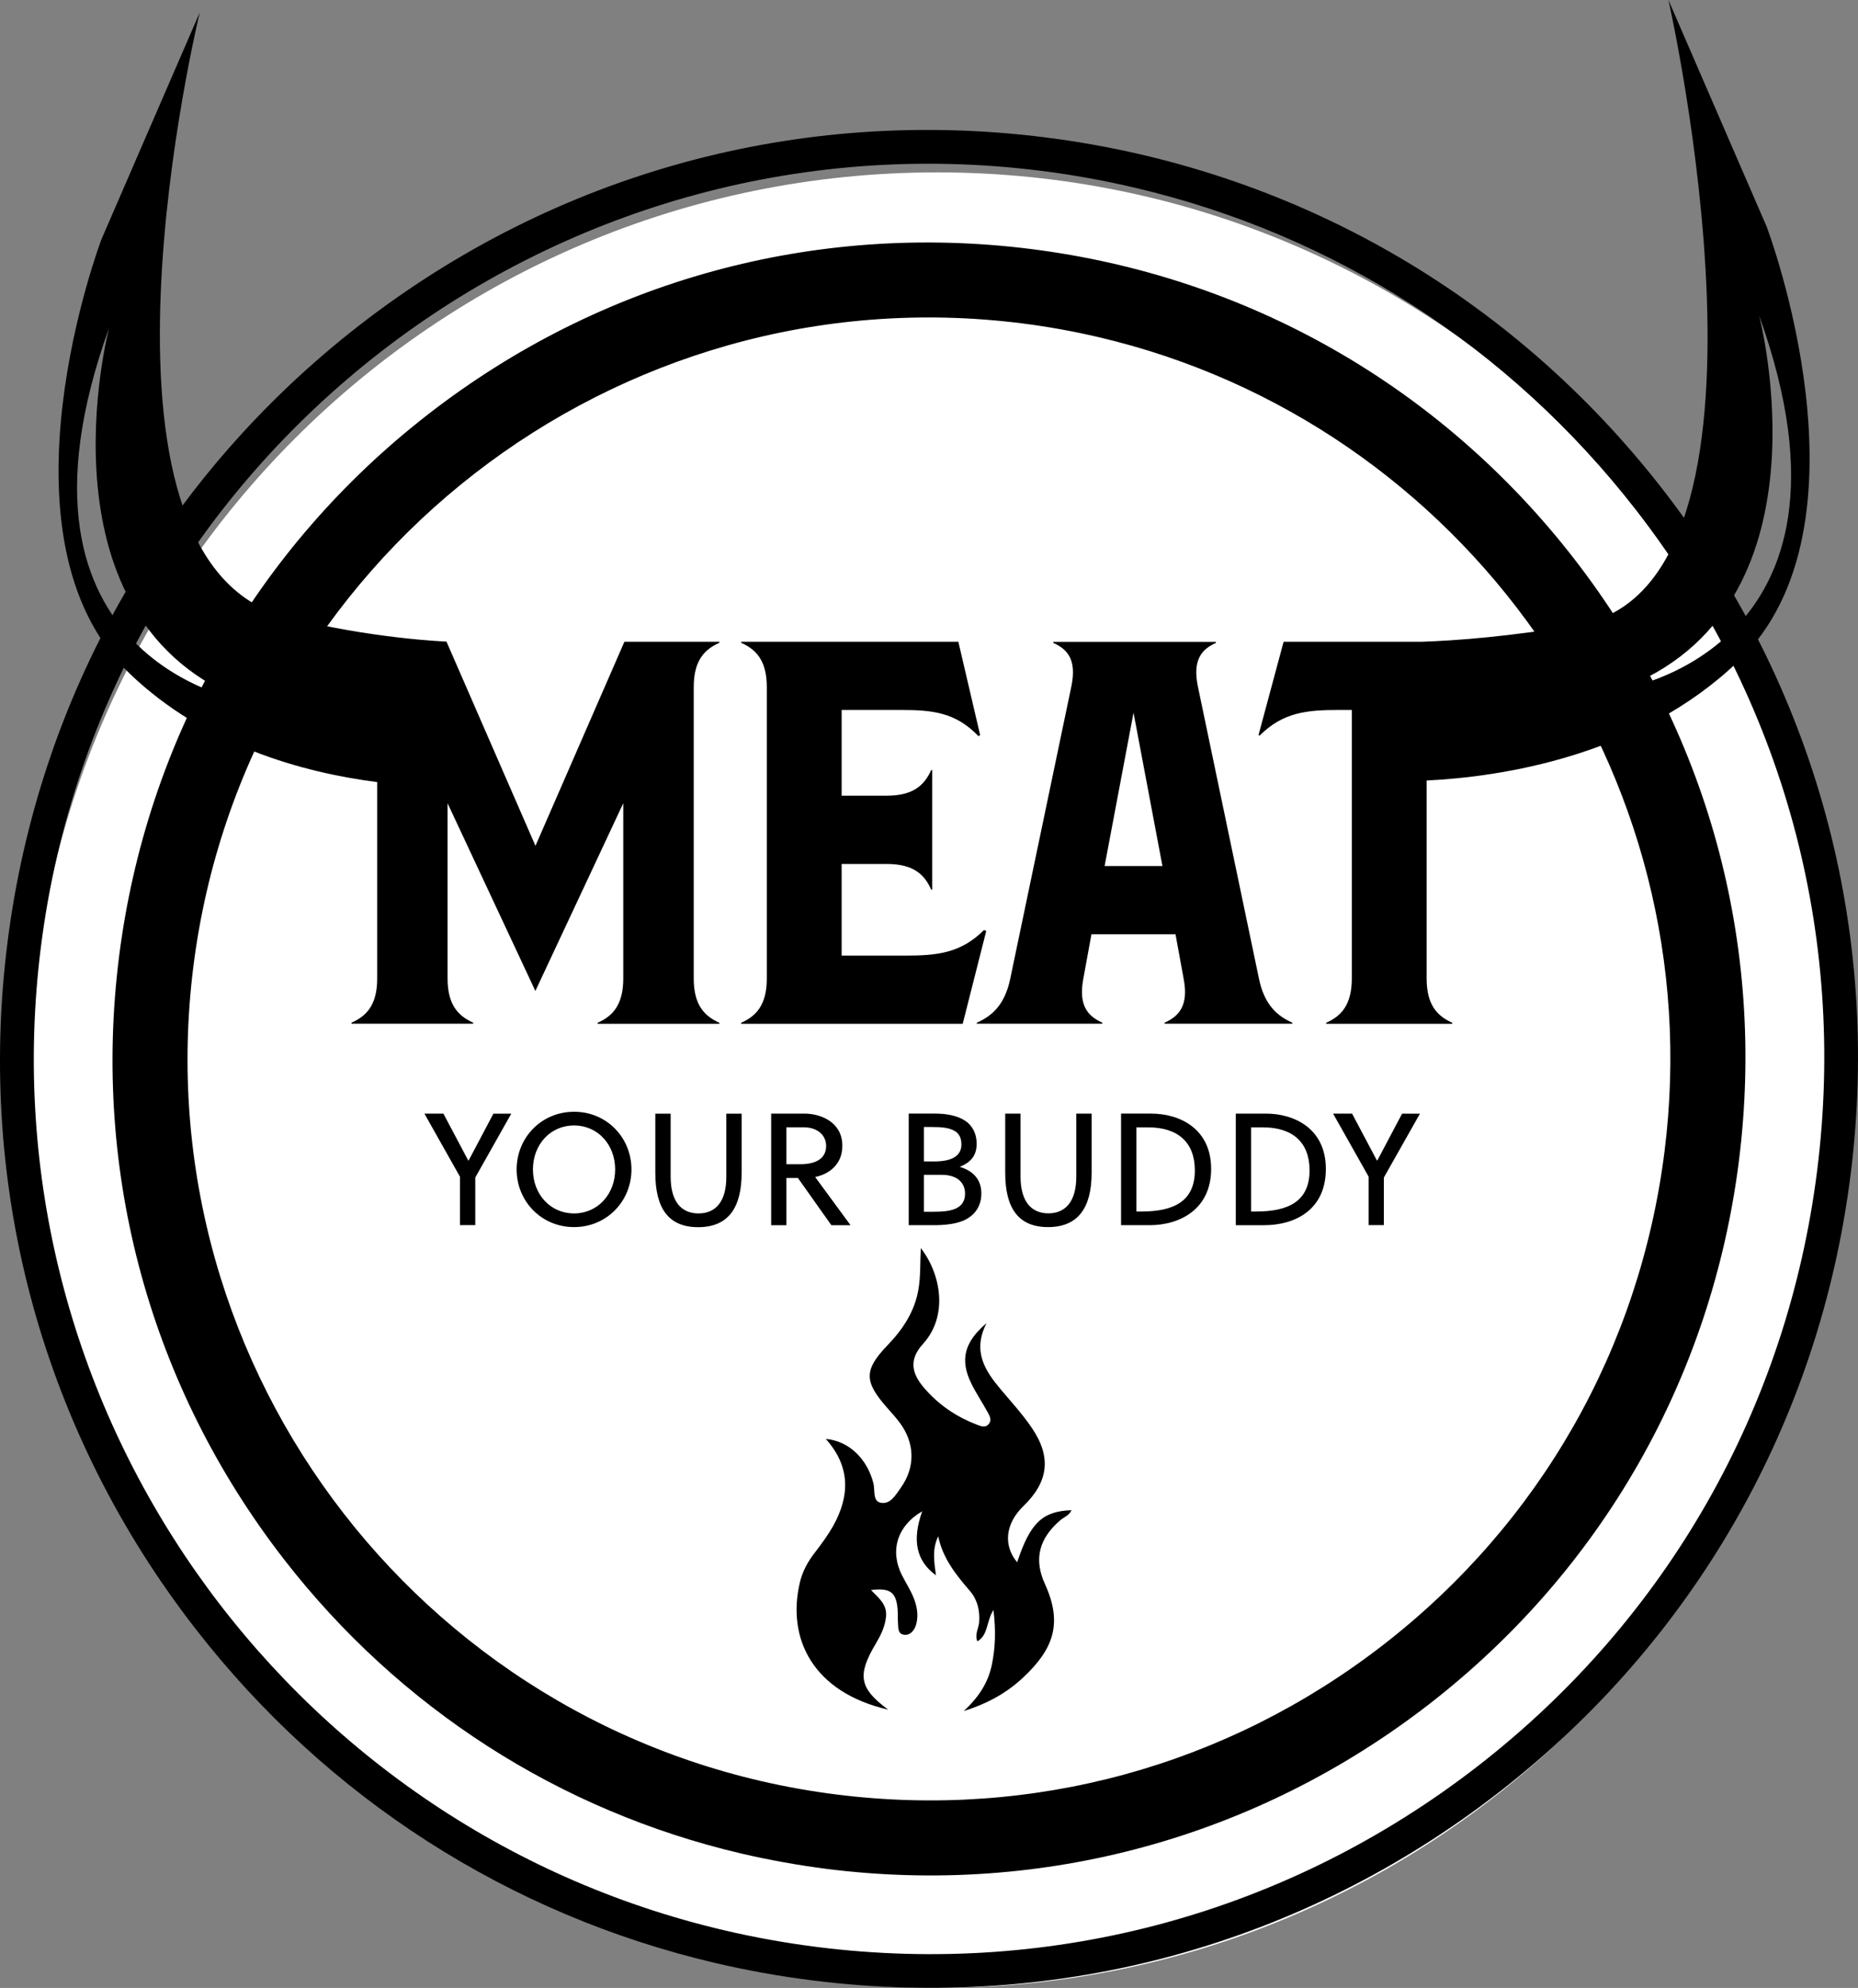 <?xml version="1.0" encoding="UTF-8"?><svg id="a" xmlns="http://www.w3.org/2000/svg" width="2133.06" height="2282.3" xmlns:xlink="http://www.w3.org/1999/xlink" viewBox="0 0 2133.06 2282.3"><rect x="0" y="0" width="2133.06" height="2282.3" fill="#808080" stroke="none"/><defs><style>.f{fill:#000;}.f,.g,.h{stroke-width:0px;}.i{clip-path:url(#d);}.g{fill:none;}.j{clip-path:url(#b);}.k{clip-path:url(#e);}.l{clip-path:url(#c);}.h{fill:#fff;}</style><clipPath id="b"><rect class="g" x=".03" width="2133" height="2282.2"/></clipPath><clipPath id="c"><rect class="g" x=".03" width="2133" height="2282.2"/></clipPath><clipPath id="d"><rect class="g" x=".03" width="2133" height="2282.2"/></clipPath><clipPath id="e"><rect class="g" x=".03" width="2133" height="2282.2"/></clipPath></defs><g class="j"><path class="h" d="M1075.83,2282.3c575.6,0,1042.2-466.6,1042.2-1042.2S1651.43,197.9,1075.83,197.9,33.63,664.4,33.63,1240s466.6,1042.3,1042.2,1042.3"/></g><g class="l"><path class="f" d="M1302.83,215.5c-35.4-8.3-71.4-14.8-107.9-19.4C632.73,125.3,117.73,525.1,46.93,1087.3c-66.2,525.9,279.4,1010.5,784.4,1128.8,34.9,8.2,70.5,14.6,106.8,19.2,272.4,34.3,541.7-39.5,758.6-207.8,216.8-168.3,355.1-411,389.4-683.3,34.3-272.3-39.5-541.7-207.8-758.5-145.8-187.8-347.3-316.7-575.5-370.2M821.33,2253.7c-236.8-55.5-445.9-189.2-597.1-384C49.53,1644.7-27.07,1365.1,8.53,1082.5c35.6-282.6,179.1-534.4,404.1-709.1,225-174.7,504.5-251.3,787.1-215.7,282.6,35.6,534.4,179.1,709.1,404.1,174.7,225,251.3,504.5,215.7,787.1-35.6,282.6-179.1,534.4-404.1,709.1-225,174.7-504.6,251.3-787.2,215.7-37.8-4.7-75.2-11.4-111.9-20"/></g><g class="i"><path class="f" d="M1261.33,387.1c-28.9-6.8-58.4-12.1-88.4-15.9-465.7-58.6-892.2,272.6-950.9,738.2-58.7,465.7,272.5,892.2,738.1,950.8,225.6,28.4,448.7-32.7,628.3-172.1s294.1-340.4,322.5-566c54.9-435.6-231.3-837-649.6-935M851.03,2128c-208.1-48.8-391.9-166.3-524.8-337.5-153.5-197.8-220.8-443.4-189.6-691.8,31.3-248.4,157.4-469.8,355.2-623.3,197.7-153.5,443.4-220.8,691.8-189.5s469.7,157.4,623.2,355.2c153.5,197.8,220.8,443.4,189.5,691.8s-157.4,469.7-355.1,623.2c-197.8,153.5-443.4,220.8-691.8,189.6-33.3-4.3-66.2-10.2-98.4-17.7"/></g><g class="k"><path class="f" d="M1054.43,1480.2c-4.2,25-17.6,45.6-35.1,63.8-27.7,28.8-27.6,41.9-.9,72.2,4.8,5.4,9.7,10.8,14,16.5,17.9,23.5,18.8,51.4,1.7,75.4-5.8,8.1-12.1,19.6-23.3,17.1-9.1-2-6.2-14.4-8.1-22.2-7.1-28.2-28.3-48.8-54.7-51,28.3,31.5,27.9,65.3,8.3,100.2-5.9,10.4-13.1,20.2-20.4,29.7-8.3,10.6-14.7,22-17.7,35.1-15.1,64.5,15.2,125.9,101.4,145.8-33.1-24.5-35.8-39.4-14.4-75.4,5.8-9.8,10.9-19.7,12-31.7,1.2-13.9-8.6-21.2-17.3-30.2,21.8-2.7,28.7,2.3,30.5,21.3.5,5.4.1,10.8.5,16.2.4,5.8-.5,13.4,7.8,13.9,6.7.4,10.9-5.3,12.8-11.1,2.7-8.8,1.9-17.6-.9-26.6-3.5-11.1-10-20.5-15.1-30.7-14.4-28.3-5.2-57.1,23.2-73.4-11.8,33.2-7,56.8,15.8,73.5-2.1-15.3-4.6-30,2.6-44.8,5.2,25.4,20.5,44.3,36.6,63,8.5,9.9,11.3,22.4,10.4,35.6-.5,7-5.4,13.6-2.1,22,12.7-7.3,10.1-22.7,18.5-36,2.9,23.6,2.2,43.2-1.8,62.6-4.1,20-14.2,36.7-32.3,53.4,28.5-9,49.8-21.3,68-38.3,35.3-33,45.8-62.5,25.1-107.8-13-28.5-6.4-52.1,17.4-72.7,4.4-3.8,10.6-5.7,13.2-11.8-33.5,1.2-47.4,14.6-62.4,59.8-16.3-19.5-13.5-44.6,7.3-64.6,28.7-27.8,32.3-56.2,9.6-89.6-10.4-15.4-23.1-29.3-35.1-43.5-18.5-21.9-33.6-44.4-16.9-76.9-25.8,21.9-30.7,42.4-17.6,69.2,5.5,11.3,12.7,21.8,18.7,32.9,2.2,4.1,5.2,8.9,1.7,13.4-4.3,5.6-10,2.6-14.9.7-23.4-9-43.6-23-59.9-42.1-14.9-17.5-16.6-33-1-50.2,29.1-31.9,20.9-79.9-2.5-110-.9,17.7-.2,32.8-2.7,47.3M706.23,1342.6c0-28.4-19.9-50.5-47.2-50.5s-47.2,22.1-47.2,50.5,19.9,50.5,47.2,50.5,47.2-22.2,47.2-50.5M724.93,1342.6c0,36.6-28.5,66.2-65.9,66.2s-65.9-29.6-65.9-66.2,28.5-66.2,65.9-66.2c37.4-.1,65.9,29.6,65.9,66.2M538.03,1332.3h-.5l-28.5-53.8h-21.8l40.8,72.4v55.6h17.6v-54.6l41.3-73.3h-20.5l-28.4,53.7ZM801.93,1393.1c-19.8,0-32-13.7-32-42.1v-72.4h-17.6v67.9c0,40.3,14.8,62.4,49.2,62.4s49.9-22.1,49.9-62.4v-67.9h-17.6v72.4c.1,28.3-12.1,42.1-31.9,42.1M285.73,806C36.33,714.3,125.23,376.5,125.23,376.5c-138.9,386.1,160.5,429.5,160.5,429.5M433.03,1123.4v-225.5c-86.6-11.1-198.3-42.3-284-124.4-162.7-156.2-32.5-498.9-32.5-498.9L229.33,14.3s-152.8,628.8,99.8,694.1c96.4,24.9,183.5,28.2,183.5,28.2l.2.6,101.9,233.9,102.1-234.3h109v1.2c-16.9,7.5-29.4,20.1-29.4,50.8v334.6c0,30.7,12.5,43.2,29.4,50.8v1.2h-139.7v-1.2c16.9-7.5,29.4-20.1,29.4-50.8v-201.2l-100.9,215.5-100.8-215.5v201.1c0,30.7,12.5,43.2,29.4,50.8v1.2h-139.7v-1.2c17-7.5,29.5-20,29.5-50.7M1859.03,791.7s299.3-43.4,160.5-429.5c0,.1,88.9,337.9-160.5,429.5M1637.83,896.1v227.3c0,30.7,12.5,43.2,29.4,50.8v1.2h-144.7v-1.2c16.9-7.5,29.4-20.1,29.4-50.8v-308.3h-15c-36.3,0-63.9,2.5-90.8,29.4l-1.3-.6,28.8-107.1h158.4c40.4-1.4,101.9-6,179.5-19.4C2067.73,673.1,1915.43,0,1915.43,0l112.8,260.3s130.1,342.7-32.6,498.9c-113.8,109.3-272.7,132.7-357.8,136.9M948.43,1315.8c0-13-10.4-21.6-26-21.6h-19.6v42.4h15.9c17.1.1,29.7-6.1,29.7-20.8M935.83,1351.3l40.6,55.3h-22l-38.4-54.2h-13.2v54.2h-17.5v-128.1h38c19.6,0,43.7,10.2,43.7,36.8.1,21.8-15.5,32.8-31.2,36M1581.23,1332.3h-.5l-28.5-53.8h-21.8l40.8,72.4v55.6h17.5v-54.6l41.4-73.3h-20.5l-28.4,53.7ZM1503.43,1343.7c0-32.4-19.7-49.4-53.4-49.4h-13.7v96.6h6c36.6,0,61.1-11.6,61.1-47.2M1522.13,1342c0,47.4-35.9,64.6-70.6,64.6h-32.8v-128.1h34.6c32.6,0,68.8,17.2,68.8,63.5M1103.73,1314c0-7.8-2.7-12.4-7.3-15.3-6.6-4.2-15.9-4.8-26.9-4.8h-8.8v39.5h12.3c19.2,0,30.7-6,30.7-19.4M1081.23,1348.8h-20.5v42.4h9.7c10.6,0,19.9-.5,27.1-3.8,6.2-2.9,10.4-8.2,10.4-17,0-12.8-9.3-21.6-26.7-21.6M1101.73,1339.6c16.5,4.9,24.9,15.4,24.9,30.6s-8.1,25.8-20.9,31.3c-9.7,4-22.1,5.1-33.7,5.1h-28.8v-128.1h30.5c12.1,0,24.7,2,34,8,9,5.9,13.5,15.4,13.5,26.5.1,12.2-5.4,21.2-19.5,26.6M1268.13,994.3h66.4l-33.2-176.1-33.2,176.1ZM1121.53,1174.1c16.9-7.5,31.9-20.1,38.2-50.1l70.2-335.8c6.3-30.1-3.8-42.6-20.7-50.1v-1.2h186.7v1.2c-16.9,7.5-26.9,20.1-20.7,50.1l70.2,335.8c6.3,30.1,21.3,42.6,38.2,50.1v1.2h-146.6v-1.2c16.9-7.5,27.6-20.1,21.9-50.1l-9.4-51.4h-96.5l-9.4,51.4c-5.6,30.1,5,42.6,21.9,50.1v1.2h-144.1v-1.2h.1ZM1154.03,1278.5v67.9c0,40.3,14.8,62.4,49.2,62.4s50-22.1,50-62.4v-67.9h-17.6v72.4c0,28.3-12.3,42.1-32,42.1s-32-13.7-32-42.1v-72.4h-17.6ZM1318.33,1294.3h-13.7v96.6h6c36.6,0,61.1-11.5,61.1-47.2,0-32.4-19.7-49.4-53.4-49.4M1321.63,1278.5c32.6,0,68.8,17.2,68.8,63.5s-35.9,64.6-70.6,64.6h-32.8v-128.1h34.6ZM1105.23,1175.4h-254.3v-1.2c16.9-7.5,29.4-20.1,29.4-50.8v-334.6c0-30.7-12.5-43.2-29.4-50.8v-1.2h249.3l25,107.1-1.9,1.3c-26.3-27.6-53.2-30.1-89.6-30.1h-67.5v98.4h52c30.7,0,43.2-12.5,50.8-29.4h1.2v137.2h-1.2c-7.5-16.9-20-29.4-50.8-29.4h-52v105.2h72.7c36.3,0,63.9-2.5,90.8-29.4l2.5,1.2-27,106.5Z"/></g></svg>